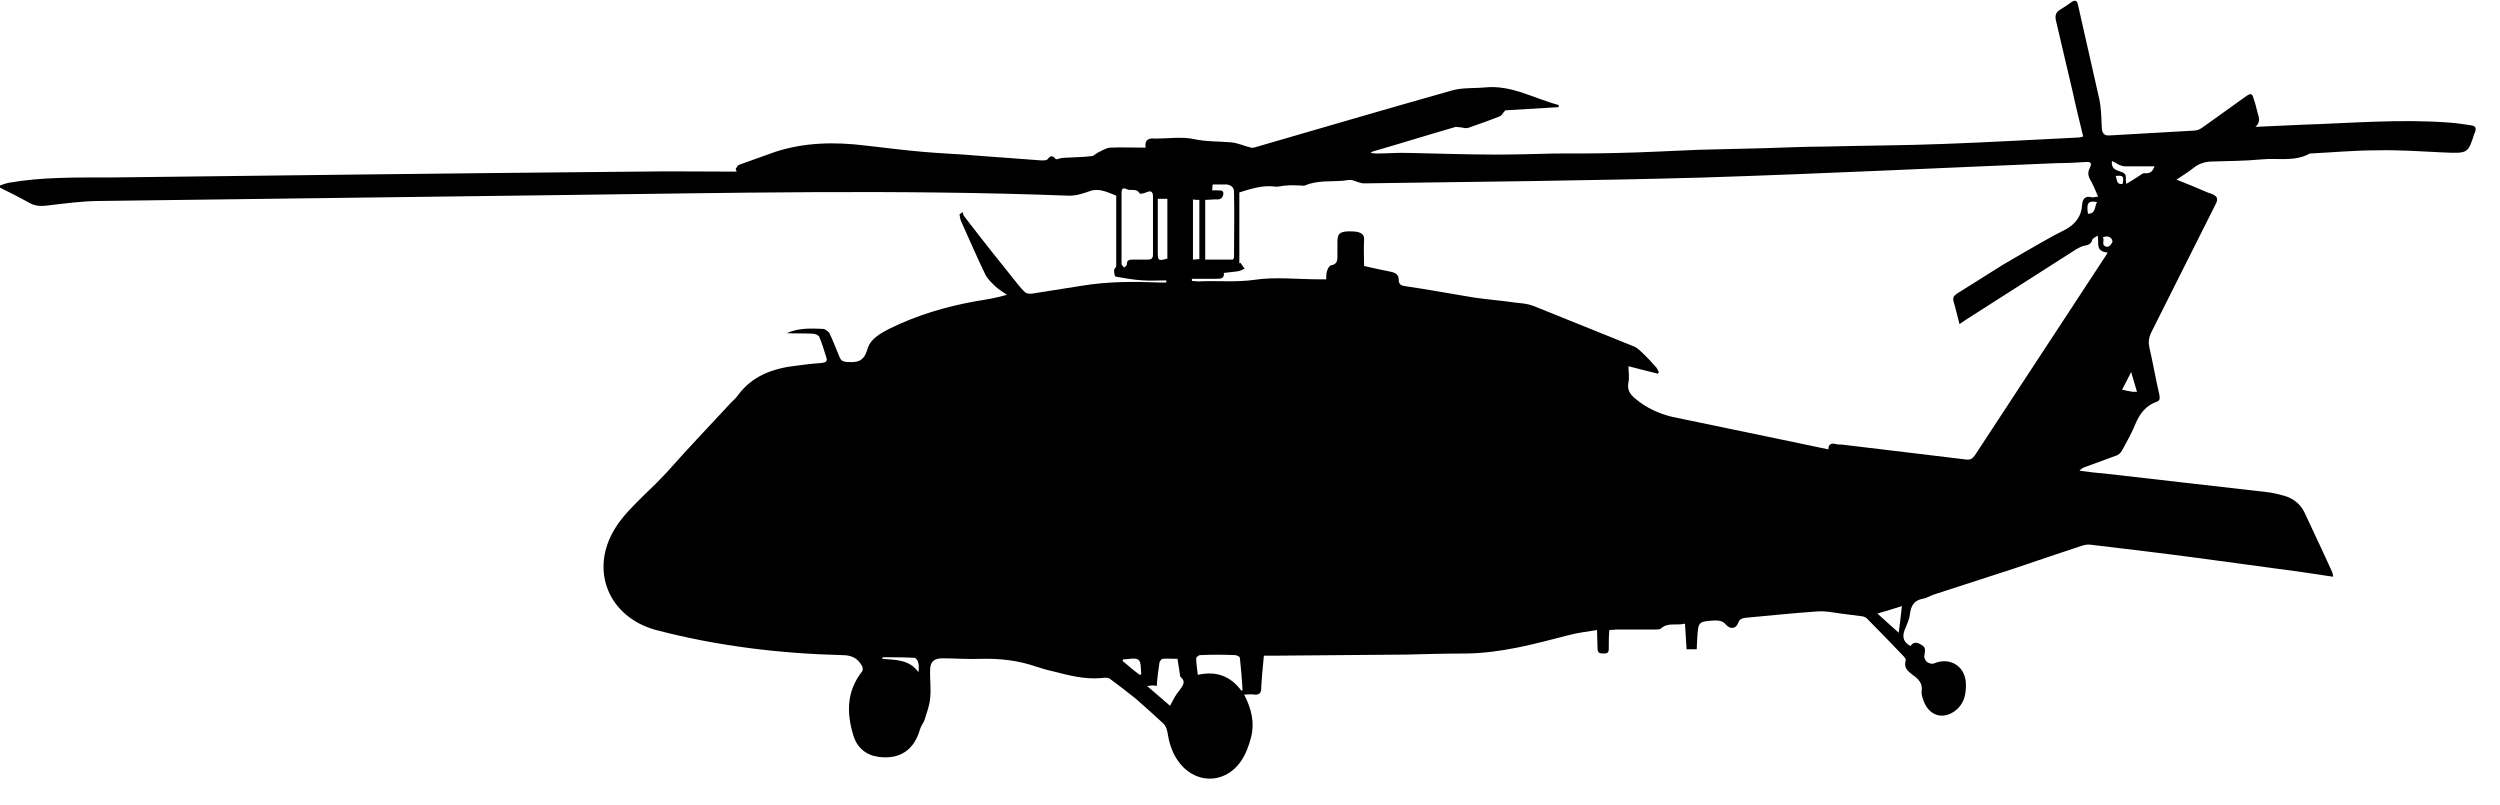 <?xml version="1.0" encoding="utf-8"?>
<!-- Generator: Adobe Illustrator 27.2.0, SVG Export Plug-In . SVG Version: 6.00 Build 0)  -->
<svg version="1.1" id="Layer_1" xmlns="http://www.w3.org/2000/svg" xmlns:xlink="http://www.w3.org/1999/xlink" x="0px" y="0px"
	 viewBox="0 0 469 151" style="enable-background:new 0 0 469 151;" xml:space="preserve">
<path d="M233.4,130.3c1.4,2.7,2,5.3,1.3,8c-0.4,1.6-1,3.2-1.9,4.5c-3.1,4.5-8.9,4.3-11.9-0.2c-1.1-1.6-1.6-3.4-1.9-5.3
	c-0.1-0.6-0.4-1.3-0.9-1.7c-1.6-1.5-3.3-3-5-4.5c-1.6-1.3-3.2-2.5-4.8-3.7c-0.4-0.3-1-0.3-1.6-0.2c-3.2,0.3-6.2-0.5-9.3-1.3
	c-1-0.2-1.9-0.5-2.9-0.8c-3.4-1.2-6.9-1.6-10.5-1.5c-2.4,0.1-4.8-0.1-7.2-0.1c-1.4,0-2.2,0.5-2.3,1.9c-0.1,1.8,0.2,3.7,0,5.5
	c-0.1,1.4-0.6,2.7-1,4c-0.2,0.7-0.7,1.2-0.9,1.9c-1.1,3.9-3.8,5.7-7.7,5.2c-2.4-0.3-4.1-1.7-4.8-4c-1.3-4.2-1.3-8.3,1.6-12
	c0.2-0.2,0.2-0.8,0-1.1c-0.8-1.4-1.9-2-3.7-2c-11.8-0.3-23.4-1.7-34.9-4.7c-8.9-2.4-12.6-11.2-7.7-19.1c1.4-2.3,3.5-4.3,5.4-6.2
	c1.5-1.4,2.9-2.8,4.3-4.3c3.8-4.3,7.8-8.5,11.7-12.7c0.5-0.6,1.2-1.1,1.6-1.7c2.7-3.7,6.6-5.1,11-5.6c1.5-0.2,3.1-0.4,4.7-0.5
	c0.8-0.1,1.2-0.3,0.9-1.1c-0.4-1.3-0.8-2.6-1.3-3.8c-0.1-0.3-0.8-0.6-1.3-0.6c-1.6-0.1-3.2,0-4.8-0.1c2.2-1,4.5-0.9,6.8-0.8
	c0.4,0,1,0.5,1.2,0.8c0.7,1.5,1.3,3,1.9,4.5c0.3,0.7,0.6,0.8,1.3,0.9c1.8,0.1,3.2,0.1,3.9-2.3c0.5-2,2.5-3.1,4.3-4
	c5.1-2.5,10.5-4.1,16.1-5.1c1.9-0.3,3.8-0.6,5.8-1.2c-0.7-0.5-1.6-1-2.2-1.6c-0.7-0.7-1.5-1.4-1.9-2.3c-1.6-3.3-3-6.6-4.5-9.9
	c-0.2-0.4-0.2-0.9-0.3-1.3c0.2-0.1,0.4-0.3,0.6-0.4c0.1,0.3,0.1,0.6,0.3,0.8c3.3,4.3,6.7,8.6,10.1,12.8c0.4,0.5,0.9,1.1,1.4,1.5
	c0.3,0.2,0.7,0.2,1.1,0.2c3.2-0.5,6.3-1,9.5-1.5c4.8-0.8,9.7-0.8,14.6-0.6c0.4,0,0.8,0,1.2,0c0-0.1,0-0.3,0-0.4c-1.5,0-3,0.1-4.4,0
	c-1.7-0.1-3.4-0.4-5.1-0.7c-0.2,0-0.3-0.8-0.3-1.2c0-0.3,0.4-0.5,0.4-0.8c0-4.4,0-8.8,0-13.2c-1-0.4-1.9-0.8-2.9-1
	c-0.6-0.1-1.3-0.1-1.9,0.1c-1.4,0.5-2.8,1-4.4,0.9c-31.8-1.2-63.6-0.5-95.4-0.1c-28.6,0.4-57.3,0.7-85.9,1.1
	c-3.5,0-6.9,0.5-10.4,0.9c-1.1,0.1-2.1,0-3.1-0.6c-1.8-1-3.6-1.9-5.4-2.8c0-0.1,0-0.3,0-0.4c0.5-0.2,1.1-0.4,1.6-0.5
	c6.2-1.1,12.5-1,18.8-1c33-0.4,66-0.8,99-1.1c6.3-0.1,12.5,0,18.8,0c-0.1-0.2-0.1-0.3-0.2-0.5c0.2-0.3,0.4-0.7,0.7-0.8
	c2.2-0.8,4.5-1.6,6.7-2.4c5.5-1.8,11.2-1.9,16.9-1.2c3.7,0.4,7.3,0.9,11,1.2c3.3,0.3,6.7,0.4,10,0.7c4,0.3,8,0.6,12.1,0.9
	c0.4,0,0.9,0,1.1-0.2c0.7-1,1.2-0.5,1.6,0c0.6-0.1,1-0.3,1.5-0.3c1.7-0.1,3.4-0.1,5.1-0.3c0.5,0,0.9-0.5,1.3-0.7
	c0.7-0.3,1.4-0.8,2.2-0.9c2.2-0.1,4.4,0,6.7,0c-0.2-1.7,0.8-1.8,1.9-1.7c2.4,0,4.9-0.4,7.2,0.1c2.3,0.5,4.6,0.4,6.9,0.6
	c1.3,0.1,2.5,0.7,3.8,1c0.4,0.1,0.8-0.1,1.2-0.2c12.1-3.5,24.3-7.1,36.4-10.5c2-0.6,4.2-0.4,6.3-0.6c5-0.5,9.2,2.1,13.8,3.3
	c0,0.1,0,0.3,0,0.4c-3.4,0.2-6.9,0.4-10,0.6c-0.5,0.5-0.7,1-1,1.1c-2,0.8-4,1.5-6,2.2c-0.4,0.1-0.9,0-1.3-0.1c-0.3,0-0.7-0.1-1-0.1
	c-5.2,1.5-10.3,3.1-15.5,4.6c-0.1,0-0.2,0.1-0.5,0.3c0.4,0,0.7,0.1,1,0.1c2.2,0,4.3-0.2,6.5-0.1c5.3,0.1,10.6,0.3,15.9,0.3
	c3.7,0,7.5-0.1,11.2-0.2c3.9,0,7.7,0,11.6-0.1c5.1-0.1,10.3-0.4,15.4-0.6c4.1-0.1,8.2-0.2,12.3-0.3c3.7-0.1,7.5-0.3,11.2-0.3
	c7.5-0.2,15-0.2,22.5-0.5c8.4-0.3,16.8-0.8,25.2-1.2c0.3,0,0.5-0.1,0.9-0.2c-0.7-2.9-1.4-5.7-2-8.5c-1-4.4-2.1-8.8-3.1-13.2
	c-0.2-0.9-0.1-1.6,0.8-2.1c0.7-0.4,1.4-0.9,2.1-1.4c0.6-0.4,1-0.4,1.2,0.4c1.3,5.9,2.7,11.8,4,17.7c0.4,1.8,0.4,3.7,0.5,5.6
	c0.1,1,0.5,1.4,1.6,1.3c5.2-0.3,10.5-0.6,15.7-0.9c0.6,0,1.2-0.3,1.6-0.6c2.7-1.9,5.4-3.9,8.1-5.8c1-0.7,1.2-0.6,1.5,0.5
	c0.3,0.8,0.5,1.7,0.7,2.5c0.3,0.9,0.6,1.9-0.4,2.7c2.9-0.1,5.9-0.3,8.8-0.4c9.2-0.3,18.4-1.1,27.6-0.4c1.4,0.1,2.7,0.3,4,0.5
	c0.9,0.1,1.1,0.5,0.8,1.3c0,0.1,0,0.2-0.1,0.2c-1.2,3.8-1.2,3.8-5.8,3.6c-4.2-0.2-8.4-0.5-12.5-0.4c-4.2,0-8.4,0.4-12.6,0.6
	c-2.8,1.6-6,0.8-9,1.1c-3.1,0.3-6.2,0.3-9.3,0.4c-1.3,0-2.5,0.4-3.5,1.2c-1,0.8-2,1.4-3.2,2.2c2,0.8,3.8,1.5,5.6,2.3
	c0.4,0.2,0.9,0.3,1.3,0.5c0.8,0.4,0.9,0.9,0.5,1.7c-4.1,8.1-8.1,16.2-12.2,24.3c-0.4,0.9-0.5,1.7-0.3,2.6c0.7,3,1.2,6,1.9,9
	c0.1,0.7,0.1,1.1-0.6,1.3c-1.9,0.7-3,2.1-3.8,3.9c-0.7,1.8-1.7,3.5-2.6,5.2c-0.2,0.4-0.7,0.9-1.2,1c-1.9,0.7-3.8,1.4-5.7,2.1
	c-0.4,0.1-0.7,0.3-1.1,0.7c1.5,0.2,2.9,0.4,4.4,0.5c10.2,1.2,20.4,2.3,30.6,3.5c1.1,0.1,2.3,0.4,3.4,0.7c1.7,0.5,3,1.5,3.8,3.1
	c1.7,3.7,3.5,7.4,5.2,11.2c0.1,0.2,0.1,0.4,0.2,0.9c-2.1-0.3-4.1-0.6-6-0.9c-6.4-0.9-12.8-1.7-19.2-2.6c-6.7-0.9-13.5-1.7-20.2-2.5
	c-0.6-0.1-1.2,0-1.8,0.2c-4.3,1.4-8.6,2.9-12.8,4.3c-4.9,1.6-9.9,3.2-14.8,4.8c-0.7,0.2-1.4,0.7-2.1,0.8c-1.7,0.3-2.3,1.3-2.5,2.9
	c-0.1,1-0.6,2-1,3c-0.5,1.3-0.2,2.3,1.1,3c0.6-0.9,1.3-0.7,2.1-0.2c0.9,0.5,0.6,1.2,0.5,2c-0.1,0.4,0.2,0.9,0.5,1.2
	c0.3,0.2,0.9,0.4,1.2,0.3c3.2-1.4,6.2,0.6,6.1,4.1c0,1.6-0.3,3.1-1.5,4.3c-2.3,2.2-5.2,1.7-6.4-1.3c-0.2-0.6-0.5-1.3-0.4-2
	c0.2-1.5-0.7-2.3-1.7-3c-0.9-0.7-1.7-1.3-1.3-2.7c0.1-0.2-0.2-0.6-0.4-0.8c-2.3-2.4-4.6-4.8-6.9-7.1c-0.2-0.2-0.7-0.4-1-0.4
	c-1.3-0.2-2.6-0.3-3.9-0.5c-1.4-0.2-2.8-0.5-4.3-0.4c-4.5,0.3-9.1,0.8-13.6,1.2c-0.6,0.1-1,0.2-1.3,0.9c-0.4,1.2-1.5,1.3-2.3,0.4
	c-0.6-0.7-1.2-0.8-2.1-0.8c-3.1,0.2-3.1,0.2-3.3,3.3c0,0.7-0.1,1.3-0.1,2.1c-0.7,0-1.3,0-1.9,0c-0.1-1.6-0.2-3.1-0.3-4.8
	c-1.6,0.4-3.2-0.3-4.5,0.9c-0.2,0.2-0.7,0.2-1,0.2c-2.5,0-4.9,0-7.4,0c-0.4,0-0.8,0.1-1.3,0.1c-0.1,1.2-0.1,2.3-0.1,3.5
	c0,0.8-0.3,0.9-1,0.9c-0.7,0-1.1-0.1-1.1-0.9c0-1.1-0.1-2.1-0.1-3.5c-1.9,0.3-3.7,0.5-5.5,1c-6.2,1.6-12.4,3.3-19,3.4
	c-3.8,0-7.6,0.1-11.4,0.2c-8,0.1-16.1,0.1-24.1,0.2c-0.8,0-1.6,0-2.5,0c-0.2,2.1-0.4,4.1-0.5,6.1c0,1-0.4,1.3-1.4,1.2
	C234.8,130.2,234.2,130.3,233.4,130.3z M393.5,44.2c-0.4,0.3-0.9,0.5-1,0.8c-0.2,0.8-0.8,1-1.5,1.1c-0.5,0.1-1,0.4-1.4,0.6
	c-6.7,4.3-13.5,8.6-20.2,12.9c-0.6,0.4-1.1,0.7-1.8,1.2c-0.4-1.5-0.7-2.9-1.1-4.2c-0.2-0.7,0-1.1,0.6-1.5c2.9-1.8,5.7-3.6,8.6-5.4
	c2.5-1.5,5-2.9,7.6-4.4c1.4-0.8,2.7-1.5,4.1-2.2c1.9-1,3.1-2.5,3.2-4.7c0.1-1.1,0.6-1.7,1.8-1.4c0.3,0.1,0.6-0.1,1.2-0.1
	c-0.4-1-0.8-1.9-1.2-2.7c-0.5-0.8-0.9-1.6-0.4-2.6c0.5-1,0.3-1.3-0.8-1.2c-1.7,0.1-3.4,0.2-5.2,0.2c-22.1,0.9-44.3,2-66.4,2.7
	c-21.2,0.6-42.5,0.8-63.7,1.1c-0.7,0-1.5-0.4-2.2-0.6c-0.5-0.1-1.1,0-1.7,0.1c-2.4,0.2-4.9-0.1-7.2,0.9c-0.2,0.1-0.5,0-0.7,0
	c-0.9,0-1.8-0.1-2.7,0c-0.8,0-1.5,0.3-2.2,0.2c-2.3-0.3-4.5,0.4-6.7,1.1c0,4.4,0,8.8,0,13.3c0.1,0,0.2-0.1,0.2-0.1
	c0.3,0.4,0.6,0.8,0.8,1.1c-0.4,0.2-0.8,0.4-1.3,0.5c-0.8,0.1-1.7,0.2-2.6,0.3c0.1,1.1-0.6,1.1-1.5,1.1c-0.6,0-1.3,0-1.9,0
	c-0.9,0-1.7,0-2.6,0c0,0.1,0,0.3,0,0.4c0.4,0,0.8,0.1,1.2,0.1c3.5-0.2,6.9,0.2,10.5-0.3c3.9-0.6,8-0.1,12.1-0.1c0.4,0,0.9,0,1.4,0
	c0-0.6,0-1.2,0.2-1.7c0.1-0.3,0.4-0.8,0.6-0.9c1.4-0.2,1.3-1.1,1.3-2.1c0-0.7,0-1.4,0-2.2c0-1.6,0.3-2,2-2.1c0.6,0,1.1,0,1.7,0.1
	c0.9,0.2,1.4,0.6,1.3,1.6c-0.1,1.6,0,3.2,0,4.8c1.8,0.4,3.5,0.8,5.1,1.1c0.9,0.2,1.4,0.6,1.4,1.5c0,0.9,0.5,1.1,1.3,1.2
	c4.2,0.6,8.4,1.4,12.7,2.1c2.7,0.4,5.4,0.6,8.1,1c1.1,0.1,2.2,0.2,3.2,0.6c6.2,2.5,12.4,5,18.6,7.5c0.6,0.2,1.1,0.6,1.6,1.1
	c1,0.9,1.9,1.9,2.8,2.9c0.2,0.3,0.4,0.6,0.5,1c-0.1,0.1-0.2,0.1-0.2,0.2c-1.9-0.5-3.7-0.9-5.5-1.4c0,1.1,0.2,2.1,0,3
	c-0.3,1.4,0.3,2.3,1.3,3.1c2,1.7,4.4,2.8,6.9,3.4c6.9,1.4,13.8,2.9,20.7,4.3c2.8,0.6,5.7,1.2,8.6,1.8c0-1,0.6-1.2,1.4-1
	c0.3,0.1,0.7,0.1,1.1,0.1c7.8,0.9,15.6,1.9,23.3,2.8c0.8,0.1,1.2-0.1,1.7-0.8c8-12.2,16-24.4,24-36.6c0.3-0.4,0.5-0.8,0.9-1.4
	C392.9,47.1,393.9,45.5,393.5,44.2z M210.4,42.7c0,2.3,0,4.6,0,6.8c0,0.2,0.3,0.5,0.5,0.7c0.2-0.2,0.5-0.4,0.5-0.6
	c0-0.8,0.4-0.9,1.1-0.9c0.9,0,1.8,0,2.8,0c0.7,0,1-0.2,1-1c0-3.6,0-7.2,0-10.8c0-1-0.4-1.2-1.3-0.8c-0.4,0.2-1.1,0.3-1.2,0.2
	c-0.6-1.1-1.7-0.4-2.4-0.8c-0.8-0.4-1,0-1,0.7C210.4,38.4,210.4,40.5,210.4,42.7z M226.1,37.5c0,3.8,0,7.5,0,11.2c1.8,0,3.5,0,5.2,0
	c0.1-0.2,0.2-0.3,0.2-0.4c0-4.1,0.1-8.2,0-12.3c0-0.8-0.5-1.3-1.4-1.4c-0.8,0-1.7,0-2.6,0c0,0.4-0.1,0.7-0.1,1.1c0.3,0,0.6,0,0.8,0
	c0.5,0.1,1.4-0.2,1.3,0.7c-0.1,0.8-0.6,1.1-1.5,1C227.5,37.4,226.8,37.5,226.1,37.5z M232.9,129.6c0.1-0.1,0.2-0.1,0.2-0.2
	c-0.1-2-0.3-4-0.5-6c0-0.2-0.6-0.5-0.9-0.5c-2.2-0.1-4.4-0.1-6.6,0c-0.2,0-0.7,0.4-0.7,0.6c0,1,0.2,2,0.3,3.1
	C228.3,125.8,230.9,126.9,232.9,129.6z M215.2,128.7c1.6,1.4,2.9,2.5,4.3,3.7c0.6-1.1,1-2,1.7-2.8c0.6-0.9,1.4-1.6,0.3-2.6
	c-0.2-0.1-0.1-0.5-0.2-0.8c-0.1-0.9-0.3-1.8-0.4-2.6c-1,0-1.9-0.1-2.8,0c-0.2,0-0.6,0.5-0.6,0.8c-0.2,1.4-0.4,2.8-0.5,4.3
	C216.4,128.5,216,128.6,215.2,128.7z M217.2,37.3c0,3.4,0,6.7,0,10c0,1.6,0.1,1.7,1.8,1.2c0-3.7,0-7.4,0-11.2
	C218.4,37.3,217.9,37.3,217.2,37.3z M223.8,37.4c0,3.8,0,7.5,0,11.3c0.5,0,0.8-0.1,1.2-0.1c0-3.7,0-7.4,0-11.1
	C224.5,37.5,224.1,37.5,223.8,37.4z M396.2,30.2c-0.2,1.5,0.8,1.7,1.6,2c0.7,0.2,1.1,0.5,1,1.3c0,0.2,0,0.5,0.1,1
	c0.8-0.5,1.5-0.9,2.1-1.3c0.5-0.3,1-0.8,1.4-0.7c1.2,0.1,1.5-0.6,1.8-1.3c-1.9,0-3.8,0-5.7,0c-0.3,0-0.7-0.2-1-0.3
	C397,30.6,396.6,30.4,396.2,30.2z M352.2,115.1c1.4,1.3,2.7,2.4,4,3.6c0.2-1.5,0.4-3.2,0.6-5C355.3,114.2,353.9,114.6,352.2,115.1z
	 M165.6,123.3c0,0.1-0.1,0.2-0.1,0.3c2.5,0.2,5.1,0.1,6.8,2.5c0.1-0.8,0.1-1.4-0.1-2c-0.1-0.3-0.4-0.7-0.7-0.7
	C169.5,123.3,167.5,123.3,165.6,123.3z M213.8,126.6c0.1,0,0.2-0.1,0.3-0.1c-0.1-0.9,0-2.3-0.5-2.7c-0.6-0.5-1.9-0.1-2.9-0.1
	c0,0.1-0.1,0.2-0.1,0.3C211.7,124.9,212.7,125.8,213.8,126.6z M400.9,73.5c-0.4-1.3-0.7-2.3-1.1-3.7c-0.6,1.2-1.1,2.2-1.7,3.3
	c0.8,0.2,1.4,0.3,2,0.4C400.3,73.5,400.5,73.5,400.9,73.5z M393.4,37.9c-1.7-0.3-2,0.2-1.7,2.2C393.2,40.1,392.9,38.8,393.4,37.9z
	 M394.5,44.5c0.4,0.6-0.5,1.7,0.9,1.8c0.3,0,0.9-0.7,0.9-1C396.2,44.6,395.6,44.1,394.5,44.5z M398.2,34.5c0.3-1.5,0.1-1.6-1.3-1.5
	C397.2,33.7,397,34.7,398.2,34.5z"/>
</svg>
